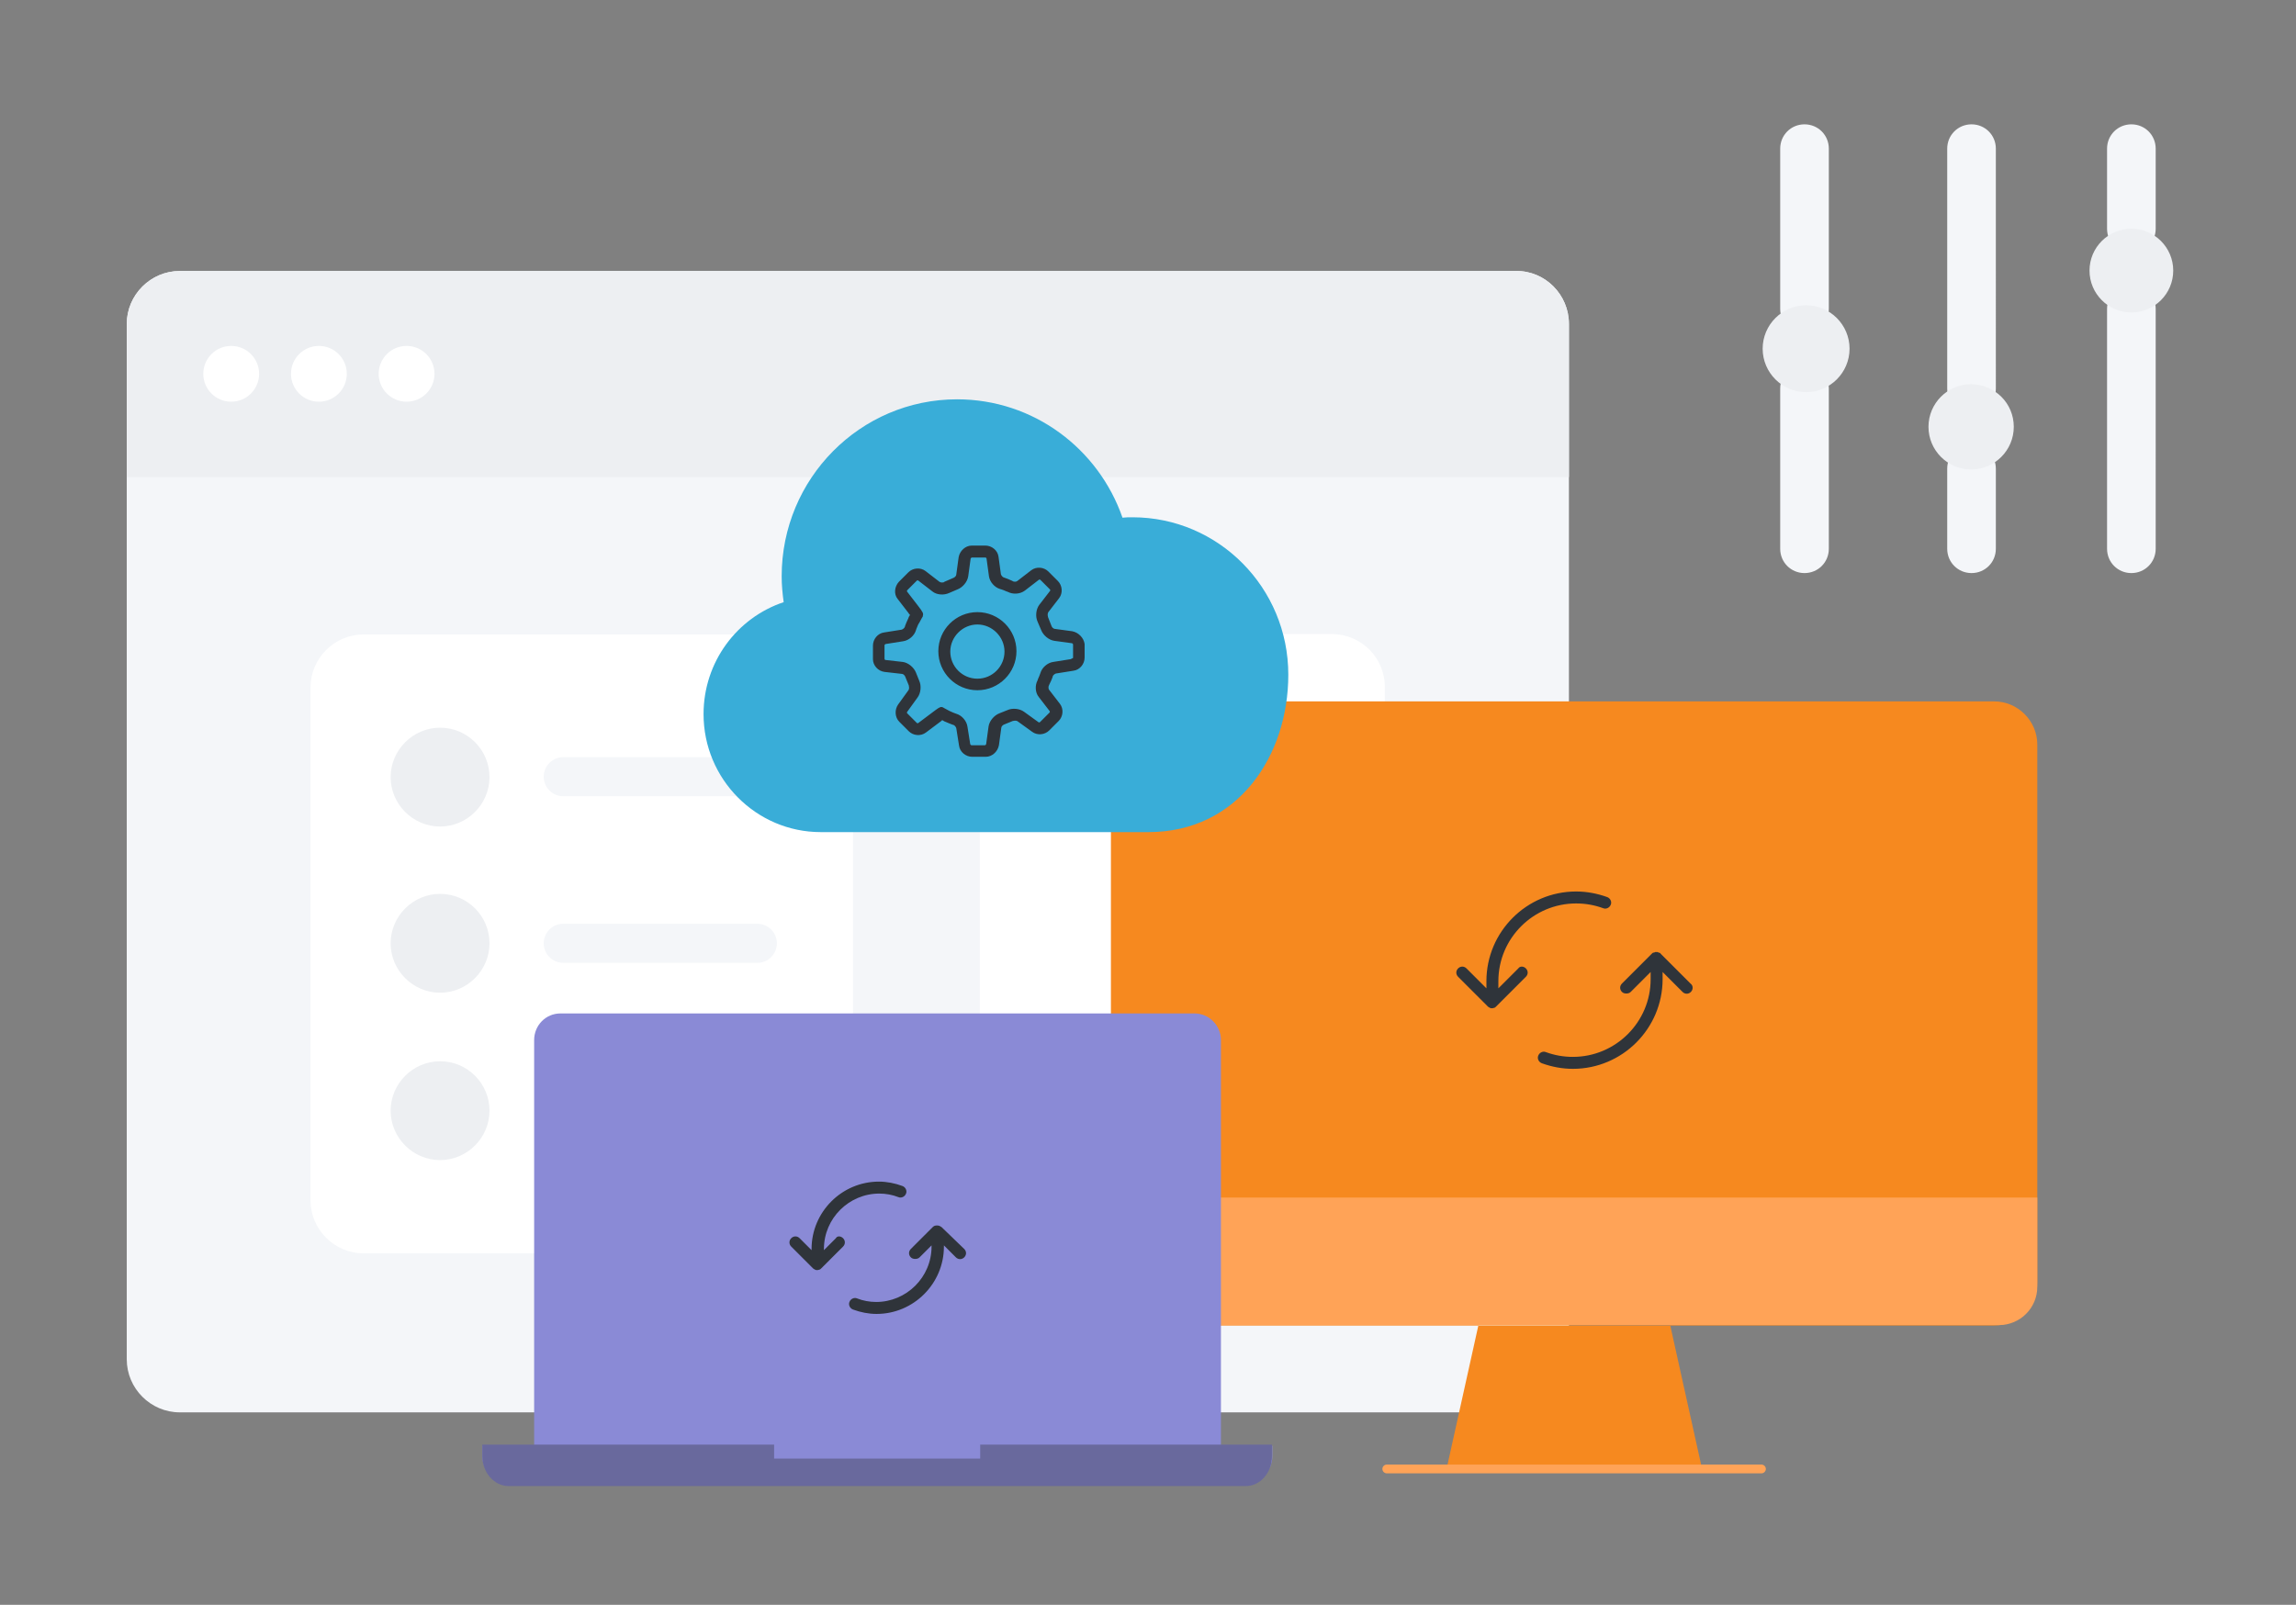<svg xmlns="http://www.w3.org/2000/svg" width="576" height="402.7" version="1.0"><rect width="100%" height="100%" fill="#808080" stroke="none"/><path fill="#F4F6F9" d="M393.6 81.3v259.8c0 7.3-6 13.3-13.3 13.3H45.1c-7.3 0-13.3-6-13.3-13.3V81.3c0-7.3 6-13.3 13.3-13.3h335.2c7.3-.1 13.3 5.9 13.3 13.3zm59.1-50.1c-3.4 0-6.1 2.7-6.1 6.1v40.2c0 3.4 2.7 6.1 6.1 6.1s6.1-2.7 6.1-6.1V37.3c0-3.4-2.7-6.1-6.1-6.1zm0 60.2c-3.4 0-6.1 2.7-6.1 6.1v40.2c0 3.4 2.7 6.1 6.1 6.1s6.1-2.7 6.1-6.1V97.5c0-3.3-2.7-6.1-6.1-6.1zm41.9 20.1c-3.4 0-6.1 2.7-6.1 6.1v20.1c0 3.4 2.7 6.1 6.1 6.1s6.1-2.7 6.1-6.1v-20.1c0-3.3-2.7-6.1-6.1-6.1zm0-80.3c-3.4 0-6.1 2.7-6.1 6.1v60.2c0 3.4 2.7 6.1 6.1 6.1s6.1-2.7 6.1-6.1V37.3c0-3.4-2.7-6.1-6.1-6.1zm40.1 0c-3.4 0-6.1 2.7-6.1 6.1v20.1c0 3.4 2.7 6.1 6.1 6.1 3.4 0 6.1-2.7 6.1-6.1V37.3c0-3.4-2.7-6.1-6.1-6.1zm0 40.2c-3.4 0-6.1 2.7-6.1 6.1v60.2c0 3.4 2.7 6.1 6.1 6.1 3.4 0 6.1-2.7 6.1-6.1V77.5c0-3.4-2.7-6.1-6.1-6.1z"/><path fill="#FFF" d="M214 172.5v128.7c0 7.3-6 13.3-13.3 13.3H91.2c-7.3 0-13.3-6-13.3-13.3V172.5c0-7.3 6-13.3 13.3-13.3h109.5c7.3-.1 13.3 5.9 13.3 13.3zm120.1-13.4h-75c-7.3 0-13.3 6-13.3 13.3v128.7c0 7.3 6 13.3 13.3 13.3h75c7.3 0 13.3-6 13.3-13.3V172.5c.1-7.4-5.9-13.4-13.3-13.4z"/><path fill="#F4F6F9" d="M190 199.8h-48.7c-2.7 0-4.9-2.2-4.9-4.9s2.2-4.9 4.9-4.9H190c2.7 0 4.9 2.2 4.9 4.9s-2.2 4.9-4.9 4.9zm0 41.8h-48.7c-2.7 0-4.9-2.2-4.9-4.9s2.2-4.9 4.9-4.9H190c2.7 0 4.9 2.2 4.9 4.9s-2.2 4.9-4.9 4.9z"/><path fill="#EDEFF2" d="M393.6 81.3v38.4H31.8V81.3c0-7.3 6-13.3 13.3-13.3h335.2c7.3-.1 13.3 5.9 13.3 13.3zM110.4 182.6c-6.8 0-12.4 5.6-12.4 12.4s5.6 12.4 12.4 12.4 12.4-5.6 12.4-12.4-5.5-12.4-12.4-12.4zm0 41.7c-6.8 0-12.4 5.6-12.4 12.4s5.6 12.4 12.4 12.4 12.4-5.6 12.4-12.4-5.5-12.4-12.4-12.4zm0 42c-6.8 0-12.4 5.6-12.4 12.4s5.6 12.4 12.4 12.4 12.4-5.6 12.4-12.4-5.5-12.4-12.4-12.4zM453.1 76.6c-6 0-10.9 4.9-10.9 10.9s4.9 10.9 10.9 10.9S464 93.5 464 87.5s-4.9-10.9-10.9-10.9zm81.6-19.2c-5.8 0-10.5 4.7-10.5 10.5s4.7 10.5 10.5 10.5 10.5-4.7 10.5-10.5-4.7-10.5-10.5-10.5zm-40.2 39c-5.9 0-10.7 4.8-10.7 10.7s4.8 10.7 10.7 10.7 10.7-4.8 10.7-10.7c0-5.9-4.7-10.6-10.7-10.7z"/><circle cx="58" cy="93.8" r="7" fill="#FFF"/><circle cx="80" cy="93.8" r="7" fill="#FFF"/><circle cx="102" cy="93.8" r="7" fill="#FFF"/><path fill="#F6891F" d="M500.3 332.6H289.5c-5.9 0-10.8-4.9-10.8-10.8v-135c0-5.9 4.9-10.8 10.8-10.8h210.8c5.9 0 10.8 4.9 10.8 10.8v134.9c0 6-4.8 10.9-10.8 10.9zm-137.4 36H427l-8-36.1h-48.1l-8 36.1z"/><path fill="#FFA357" d="M278.7 322.9v-22.4h232.4v22.4c0 5.3-4.3 9.6-9.6 9.6H288.4c-5.3.1-9.7-4.3-9.7-9.6zM443 368.6c0-.6-.5-1.1-1.1-1.1h-94c-.6 0-1.1.5-1.1 1.1s.5 1.1 1.1 1.1h94c.6 0 1.1-.5 1.1-1.1z"/><path fill="#39ADD8" d="M288.1 208.8c22.6 0 35.1-19.3 35.1-39.5 0-21.8-17.5-39.5-39.1-39.5-.8 0-1.7 0-2.5.1-6-17.3-22.3-29.7-41.5-29.7-24.3 0-44 19.9-44 44.4 0 2.2.2 4.3.5 6.5-11.7 3.9-20.1 15-20.1 28.1 0 16.3 13.2 29.6 29.4 29.6h82.2"/><path fill="#8A8AD6" d="M319.2 364.1v-1.3h-12.9V261c0-3.7-3-6.7-6.6-6.7H140.6c-3.7 0-6.6 3-6.6 6.7v101.8h-13v2.6c0 3.6 3 6.5 6.6 6.5h185c3.7 0 6.6-2.9 6.6-6.5v-1.3z"/><path fill="#69699D" d="M319.1 362.5h-73.2v3.5h-51.7v-3.5H121v2.9c0 4.1 3 7.5 6.6 7.5h184.9c3.7 0 6.6-3.4 6.6-7.5v-2.9z"/><path fill="#2F343A" d="m269 158.4-4.4-.6c-.3 0-.7-.4-.8-.7l-.9-2.3v-.1c-.1-.3-.1-.8.1-1.1l2.7-3.5c1-1.3.8-3.2-.3-4.3l-2.4-2.4c-1.1-1.1-3-1.3-4.3-.3l-3.5 2.7c-.2.2-.8.2-1 .1-.1-.1-.4-.2-1.3-.6-.6-.2-1-.4-1.1-.4-.3-.1-.6-.5-.7-.8l-.6-4.4c-.2-1.6-1.7-2.8-3.3-2.8h-3.4c-1.6 0-3 1.3-3.3 2.9l-.6 4.4c0 .3-.4.7-.7.8l-2.3 1-.1.1c-.3.1-.8.1-1.1-.1l-3.5-2.7c-1.3-1-3.2-.8-4.3.3l-2.4 2.4c-1.1 1.2-1.3 3.1-.3 4.3l2.7 3.5c.1.2.2.3.4.5-.1.2-.2.3-.3.5 0 .1-.2.5-.6 1.4-.4.9-.4 1.1-.4 1.1-.1.3-.5.6-.8.7l-4.4.7c-1.6.2-2.8 1.7-2.8 3.3v3.4c0 1.6 1.3 3 2.9 3.2l4.4.5c.3 0 .7.4.8.7l.9 2.2v.1c.1.3.1.9-.1 1.1l-2.6 3.6c-.9 1.3-.8 3.2.3 4.3l2.4 2.4c1.1 1.1 3 1.3 4.3.3l3.6-2.7c.2-.1.3-.3.5-.4l.5.3c.1 0 .4.2 1.2.5.9.4 1.1.4 1.1.4.3.1.6.5.7.8l.7 4.4c.2 1.6 1.7 2.8 3.3 2.8h3.4c1.6 0 3-1.3 3.3-2.9l.6-4.4c0-.3.4-.7.7-.8l2.2-.9h.1c.3-.1.9-.1 1.1.1l3.6 2.6c1.3 1 3.2.8 4.3-.3l2.4-2.4c1.1-1.1 1.3-3 .3-4.3l-2.7-3.5c-.2-.2-.2-.8-.1-1 0-.1.2-.4.6-1.3.4-.9.4-1 .4-1.1.1-.3.5-.6.8-.7l4.4-.7c1.6-.2 2.8-1.7 2.8-3.3v-3.4c-.2-1.5-1.5-2.9-3.1-3.2zm-.4 7-4.4.7c-1.4.2-2.8 1.4-3.2 2.8 0 .1-.1.2-.3.8-.3.7-.4.9-.4 1-.7 1.3-.6 3.1.3 4.2l2.7 3.5c.1.1.1.3 0 .4l-2.4 2.4c-.1.1-.3.1-.4 0l-3.6-2.6c-1.1-.8-2.9-1-4.2-.4l-2 .8c-1.3.5-2.5 1.9-2.7 3.3l-.6 4.4c0 .1-.2.3-.3.3h-3.4c-.1 0-.3-.2-.3-.3l-.7-4.4c-.2-1.4-1.4-2.8-2.8-3.2-.1 0-.2-.1-.8-.3-.7-.3-.9-.4-.9-.4l-1.3-.7c-.3-.2-.5-.3-.7-.3-.5 0-1 .4-2.2 1.3l-3.6 2.7c-.1.1-.3.1-.4 0l-2.4-2.4c-.1-.1-.1-.3 0-.4l2.6-3.6c.8-1.1 1-2.9.4-4.2l-.8-2c-.5-1.3-1.9-2.5-3.3-2.7l-4.4-.5c-.1 0-.2-.2-.2-.3v-3.4c0-.1.2-.3.3-.3l4.4-.7c1.4-.2 2.8-1.4 3.2-2.8 0-.1.1-.3.3-.8.3-.8.5-1 .5-1 .6-1.1.8-1.5.9-1.6v-.1c.2-.7.1-.9-1.2-2.6l-2.7-3.5c-.1-.1-.1-.3 0-.4l2.4-2.4c.1-.1.3-.1.4 0l3.5 2.7c1.1.9 2.9 1 4.2.4l2.1-.9c1.3-.5 2.5-1.9 2.7-3.3l.6-4.4c0-.1.2-.3.3-.3h3.4c.1 0 .3.1.3.3l.6 4.4c.2 1.4 1.4 2.8 2.8 3.2.1 0 .3.1.9.3.7.3.9.4 1 .4 1.3.7 3.1.6 4.3-.3l3.5-2.7c.1-.1.3-.1.4 0l2.4 2.4c.1.1.1.3 0 .4l-2.7 3.5c-.8 1.1-1 2.9-.4 4.2l.9 2.1c.5 1.3 1.9 2.5 3.3 2.7l4.4.6c.1 0 .3.2.3.3v3.4c-.3.1-.5.3-.6.3zm-23.4-11.8c-5.4 0-9.8 4.4-9.8 9.8s4.4 9.8 9.8 9.8 9.8-4.4 9.8-9.8-4.4-9.8-9.8-9.8zm0 16.7c-3.8 0-6.8-3.1-6.8-6.8s3.1-6.8 6.8-6.8 6.8 3.1 6.8 6.8-3 6.8-6.8 6.8zM382.8 243c.6.6.6 1.5 0 2.1l-7.5 7.5c-.1.1-.3.3-.5.3-.2.1-.4.1-.5.1s-.4 0-.5-.1c-.2-.1-.4-.2-.5-.3l-7.5-7.5c-.6-.6-.6-1.5 0-2.1s1.5-.6 2.1 0l5 5v-1.8c0-12.4 10.1-22.5 22.5-22.5 2.7 0 5.3.5 7.8 1.4.8.3 1.2 1.2.9 1.9-.3.8-1.2 1.2-1.9.9-2.2-.8-4.4-1.2-6.8-1.2-10.7 0-19.5 8.7-19.5 19.5v1.8l5-5c.4-.6 1.3-.6 1.9 0zm41.4 5.9c-.6.6-1.5.6-2.1 0l-5-5v1.8c0 12.4-10.1 22.5-22.5 22.5-2.7 0-5.3-.5-7.8-1.4-.8-.3-1.2-1.2-.9-1.9.3-.8 1.2-1.2 1.9-.9 2.2.8 4.4 1.2 6.8 1.2 10.7 0 19.5-8.7 19.5-19.5v-1.8l-5 5c-.3.3-.7.4-1.1.4s-.8-.1-1.1-.4c-.6-.6-.6-1.5 0-2.1l7.5-7.5.2-.2h.1c.1 0 .1-.1.2-.1h.1c.1 0 .1 0 .2-.1h.6c.1 0 .1 0 .2.1h.1c.1 0 .1.1.2.1h.1c.1.1.2.1.2.2l7.5 7.5c.7.5.7 1.5.1 2.1zm-212.7 61.8c.6.6.6 1.5 0 2.1l-5.5 5.5c-.1.1-.3.3-.5.3-.2.1-.4.1-.5.1s-.4 0-.5-.1c-.2-.1-.4-.2-.5-.3l-5.5-5.5c-.6-.6-.6-1.5 0-2.1s1.5-.6 2.1 0l3 3v-.3c0-9.3 7.6-16.9 16.9-16.9 2 0 4 .4 5.9 1.1.8.3 1.2 1.2.9 1.9-.3.8-1.2 1.2-1.9.9-1.5-.6-3.2-.9-4.8-.9-7.6 0-13.9 6.2-13.9 13.9v.3l3-3c.3-.6 1.2-.6 1.8 0zm30.4 2.7c.6.6.6 1.5 0 2.1s-1.5.6-2.1 0l-3-3v.3c0 9.3-7.6 16.9-16.9 16.9-2 0-4-.4-5.9-1.1-.8-.3-1.2-1.2-.9-1.9.3-.8 1.2-1.2 1.9-.9 1.5.6 3.2.9 4.8.9 7.6 0 13.9-6.2 13.9-13.9v-.3l-3 3c-.3.3-.7.4-1.1.4-.4 0-.8-.1-1.1-.4-.6-.6-.6-1.5 0-2.1l5.5-5.5c.3-.3.6-.4 1.1-.4s.8.2 1.1.4l5.7 5.5z"/></svg>